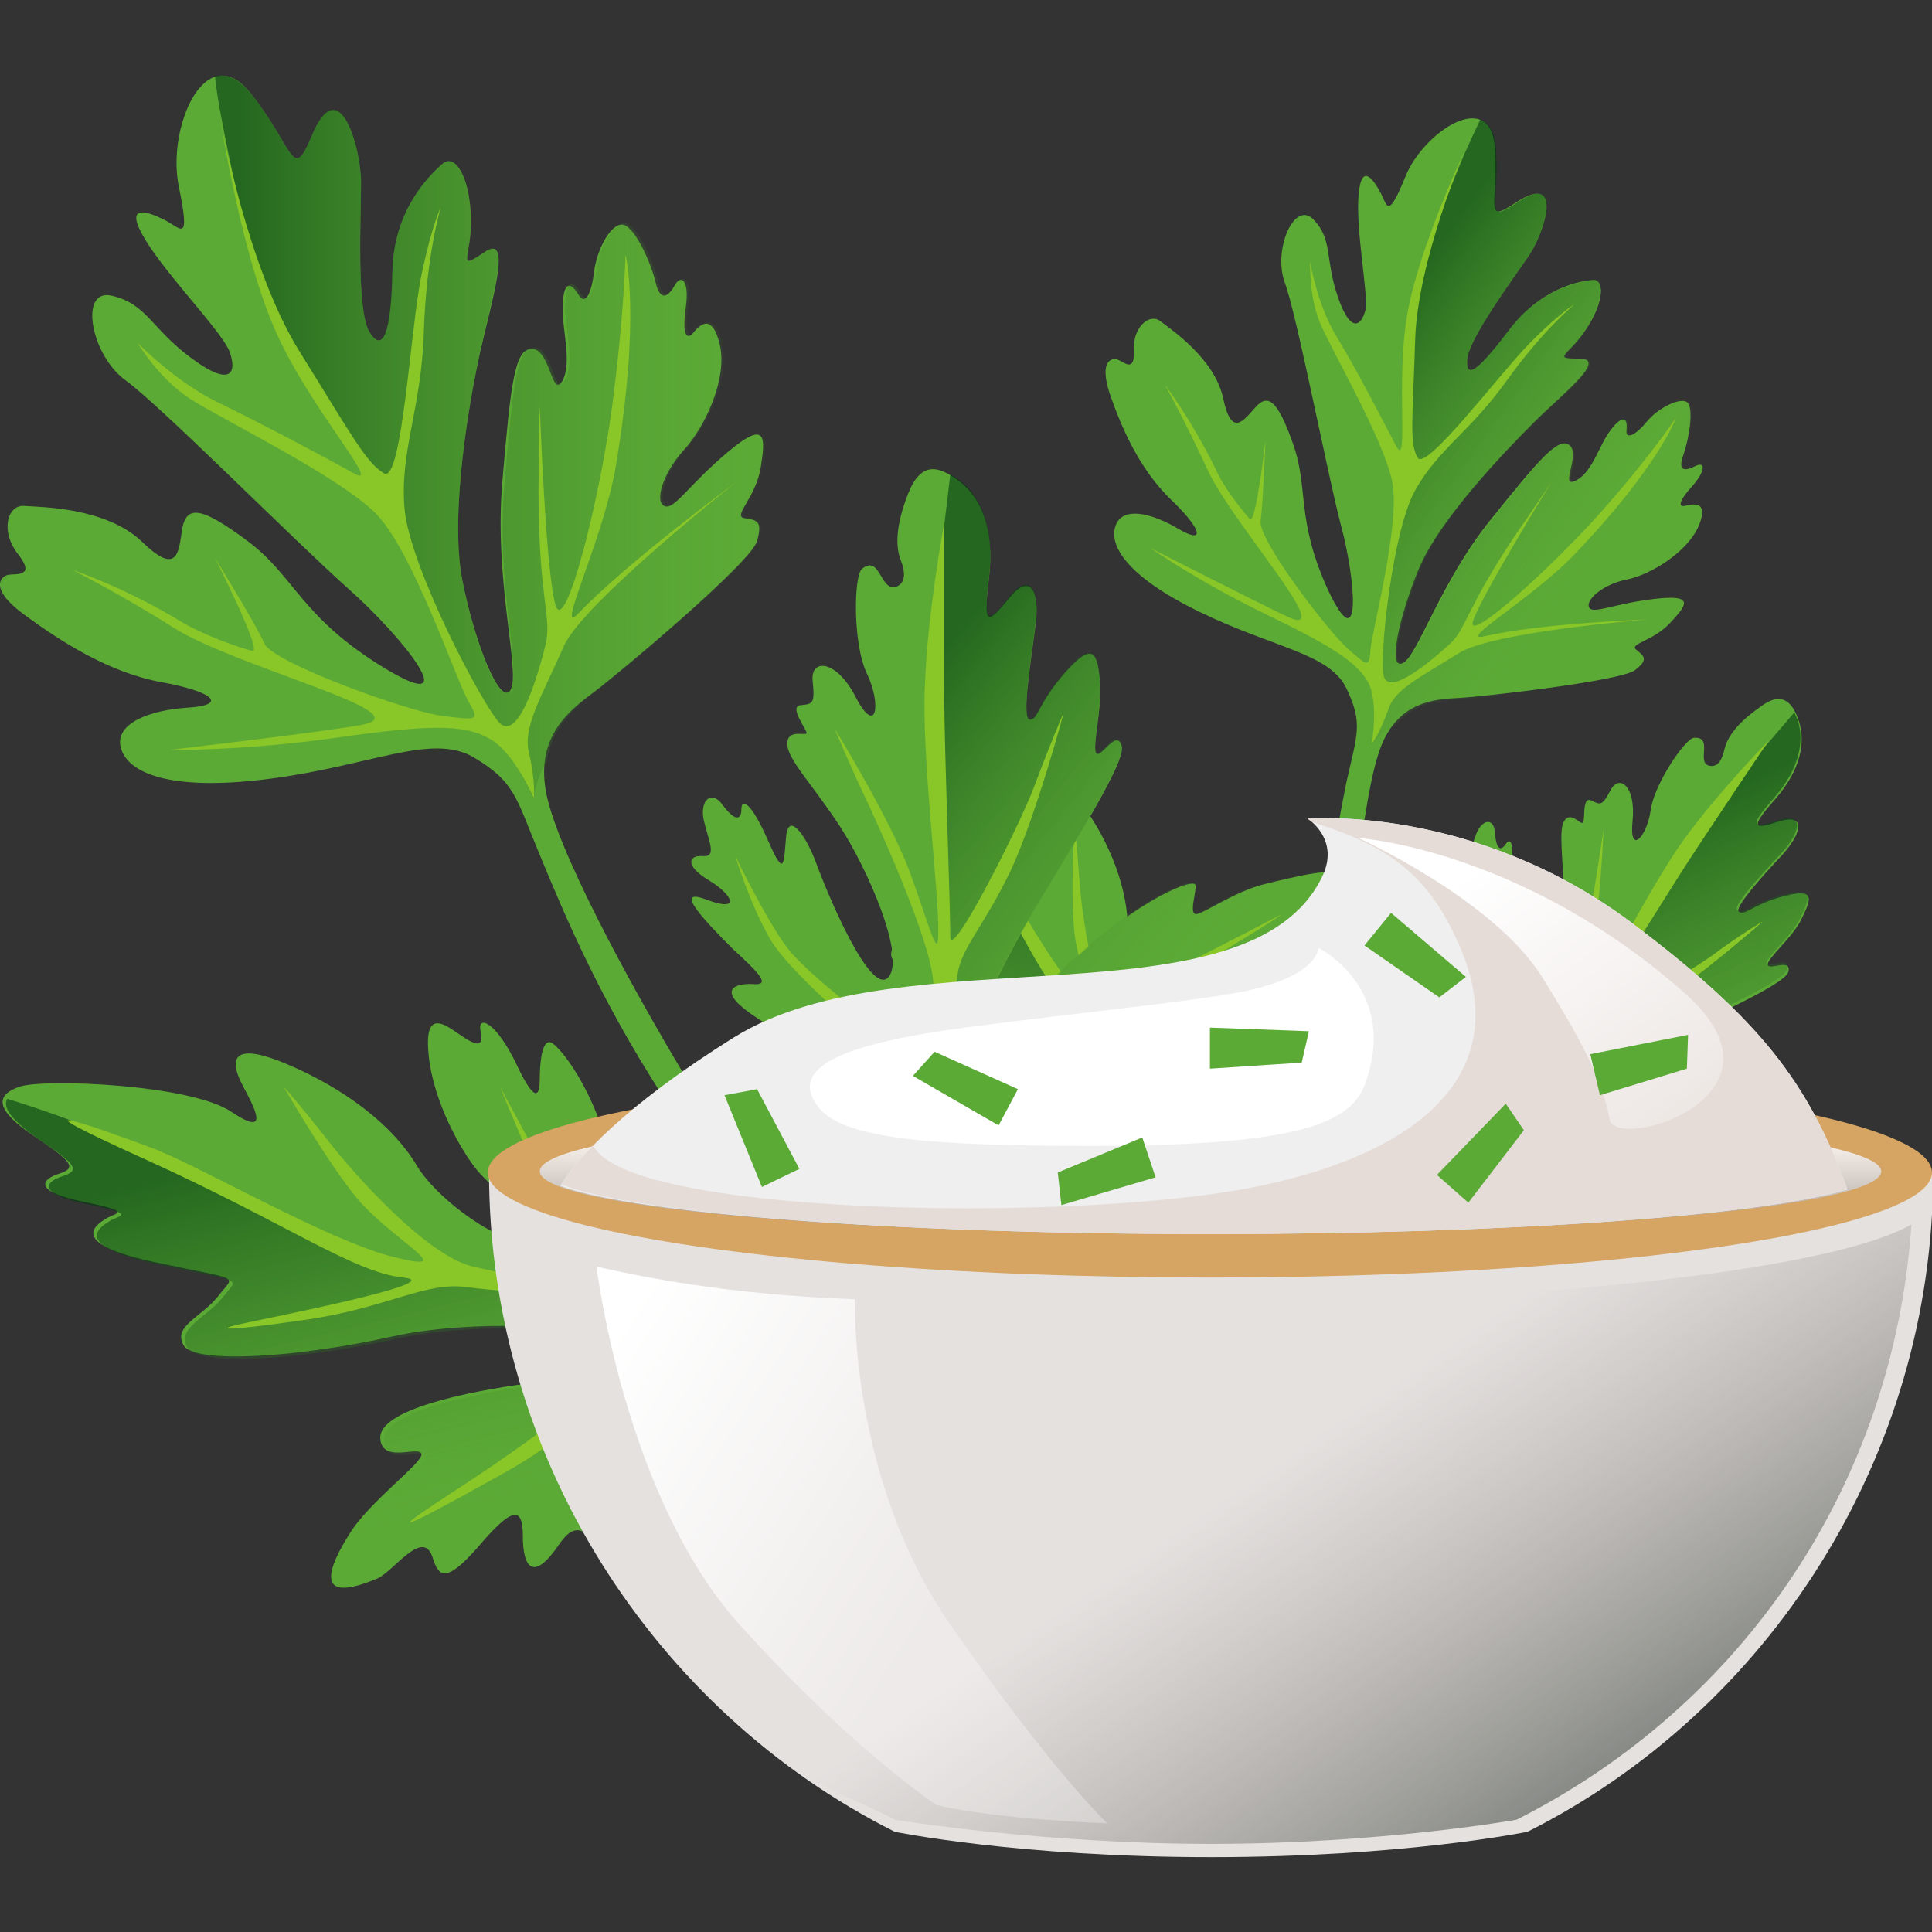 <?xml version="1.0" encoding="utf-8"?>
<!-- Generator: Adobe Illustrator 24.1.2, SVG Export Plug-In . SVG Version: 6.00 Build 0)  -->
<svg version="1.1" id="Layer_1" xmlns="http://www.w3.org/2000/svg" xmlns:xlink="http://www.w3.org/1999/xlink" x="0px" y="0px"
	 viewBox="0 0 160 160" style="enable-background:new 0 0 160 160;" xml:space="preserve">
<rect x="0" y="0" width="160" height="160" fill="#333333" stroke="none"/>
<style type="text/css">
	.st0{fill:#5CAA36;}
	.st1{fill:none;}
	.st2{fill:url(#SVGID_1_);}
	.st3{fill:url(#SVGID_2_);}
	.st4{fill:url(#SVGID_3_);}
	.st5{fill:#89C627;}
	.st6{fill:url(#SVGID_4_);}
	.st7{fill:url(#SVGID_5_);}
	.st8{fill:url(#SVGID_6_);}
	.st9{fill:#E5E1DF;}
	.st10{fill:#D6A463;}
	.st11{fill:url(#SVGID_7_);}
	.st12{fill:#EFEFEF;}
	.st13{fill:url(#SVGID_8_);}
	.st14{fill:url(#SVGID_9_);}
	.st15{fill:#E5DCD8;}
	.st16{fill:#FFFFFF;}
	.st17{fill:url(#SVGID_10_);}
</style>
<g>
	<g>
		<path class="st0" d="M135.5,139.7c-2-1.6-3.3-1.8-9.8-10.6s-11.6-19.3-10.5-22.7s3.4-7.6,6.6-10.2c3.2-2.6,6.9,0.3,8.8,2.1
			s7.6,7.9,10.6,7.9c3.1,0,0.9-3.1-1.4-5.8s-0.9-2.5,1.1-1.3c2,1.2,6.4,2.3,6.9,1.7c0.5-0.6-1.7-1.4-1.4-1.8c0.3-0.4,3,0.7,5.1,0.1
			c2.1-0.6,3.2-1.3,3.8-3.2c0.2-0.7-2.4-1.7-4.4-2.3s-4.5-0.6-4.9-0.9c-0.5-0.3,0.8-1.2,1-1.7s-3.4-1.3-9.9-0.3
			c-6.4,1-7.2,1.8-7.7,1.1s1.7-2.4,6.1-4.6s12.2-5.5,12.6-6.7c0.3-1.2-1.6-0.1-1.7-0.6s2.1-2.3,2.8-3.8s1.3-2.6-1.4-1.9
			s-3.3,1.7-3.8,1.3c-0.4-0.3,1.9-2.9,3.6-4.7c1.7-1.9,1.9-3.4-0.2-2.8c-2.1,0.7-2.6,0.7-0.4-1.8c2.2-2.5,2.5-4.8,2-6.4
			s-1.4-2.7-3.3-1.2c-2,1.4-2.7,2.6-2.9,3.5c-0.2,0.9-0.6,1.5-1.3,1.3c-1-0.3,0.4-2.4-1.2-2.3c-0.7,0-3.3,3.8-3.6,6
			s-1.8,3.8-1.5,0.9s-1.1-3.9-1.8-2.6s-0.8,1.3-1.6,0.9s-0.5,1.5-0.7,1.8s-0.9-0.9-1.5-0.2s-0.1,3.3-0.1,6.6
			c-0.1,3.3-1.1,9.5-2.9,10.1c-1.8,0.6-0.3-7.1,0.2-8.9c0.4-1.8,0.4-4-0.7-2.6c-1.1,1.4-1.7,2.3-1.1-0.5c0.5-2.8,0.1-3.3-0.3-2.7
			c-0.4,0.6-0.8,0.5-0.9-1c-0.1-1.2-1.1-1.1-1.6,0.3s-0.6,2.5-1.4,1.8c-0.8-0.7-1.4-0.1-0.6,1.6c0.8,1.7,0.6,3-0.8,1
			s-0.9,1.3-0.3,3.7c0.6,2.4,0.7,3.4-0.2,2.7c-0.9-0.7-2.2-1.1-1.3,1.5c1,2.6,4.3,8.3,4.2,10.3s-0.8,2.8-2.2,4.5
			c-1.4,1.8-4.3,5.4-5.4,5.7c-1.1,0.2-1.2-0.9-1.4-2.6c-0.2-1.7-1.6-8.1-1.2-16.2s1.4-18.3,2.9-21.7s4.3-3.6,6.3-3.7
			s13.4-1.4,14.6-2.3s0.7-1.2,0.1-1.7c-0.6-0.5,1.4-0.7,2.8-2.2s2.1-2.4-1.3-2c-3.4,0.4-5.1,1.3-5.4,0.7s1.1-1.9,3.1-2.3
			s5.1-2.3,6-4.5c0.9-2.2-0.7-1.7-1.2-1.6s-0.5-0.4,0.7-1.7c1.1-1.3,1-2,0.2-1.6c-0.8,0.4-1.5,0.5-1-0.9s0.9-4,0.3-4.4
			c-0.6-0.4-2.4,0.5-3.3,1.6s-1.8,1.6-1.7,0.7c0.1-1-0.3-1.3-1.3,0c-1,1.3-1.5,3.5-2.9,4.2s0.4-2.1-0.5-2.9
			c-0.9-0.8-2.5,1.1-6.6,6.2s-6,11.2-7.2,11.8c-1.3,0.7-0.4-3.7,1.3-7.8s7.2-9.8,9.5-12.1c2.3-2.3,6.2-5.3,3.8-5.3
			c-2.4,0-0.9-0.2,0.6-2.5s1.5-4.2,0.4-4c-1.2,0.1-4.3,0.8-6.8,4.1s-3.6,4.2-3.5,2.5s3.8-6.7,5.1-8.6s3-7.1-1.1-4.4
			c-2.7,1.8-1.4,0.1-1.7-4.5c-0.3-5.1-5.9-1.4-7.4,2.3c-1.5,3.7-1.5,2.4-2.1,1.3s-1.6-2.5-1.8,0.4s0.8,8,0.6,9.3
			c-0.3,1.3-1.2,2.2-2.3-1c-1.1-3.2-0.4-4.7-2-6.4s-3.4,2.5-2.4,5.2s3.4,15.2,4.6,19.9c1.3,4.7,1.8,11.5-1,5.6
			c-2.7-5.9-1.6-8.4-2.9-12.1c-1.3-3.7-2.1-4.2-3.1-3.1s-2,2.6-2.7-0.7c-0.7-3.3-4.3-5.7-5.2-6.4c-0.9-0.7-2.3,0.5-2.2,2.4
			c0.1,1.9-0.8,1-1.3,0.8s-1.6,0-0.7,2.8c1,2.9,2.5,6.3,5.1,8.8c2.6,2.5,2.8,3.7,0.6,2.4s-4.6-1.9-5.2-0.3s0.8,4.2,7,7.2
			c6.2,3,10.7,3.4,12.1,6.3s0.9,3.8,0,7.8c-0.8,4.1-2.2,10.8-2.1,19.9c0.1,9.1,0.8,13.3,1.2,15s-0.2,2.6-2,0.6s-4.4-4.2-5.2-6.6
			c-0.8-2.4-1-5.4,0.8-9.5s1.5-8.4,1-8.7c-0.5-0.3-1.4,1.1-1.9,1.7c-0.4,0.7-1.2,1.6-0.7-1.6c0.5-3.2-0.7,2.5-1.1,3.5
			c-0.4,1.1-0.8,0.6-1.2-0.6c-0.4-1.2-1-2.8-2.5-0.1c-1.5,2.8-1.3-0.3-1.2,1.5s1.6,5,0.3,5.5c-1.3,0.5-3.6-5-3.5-8s-1-6.8-3.5-10.4
			c-2.4-3.6-3.1-1.9-3.2-0.4s-0.4,4-1.6,1.1s-9.2-8.8-10.8-9.2s-2.2,0.4-1,3.2c1.2,2.8,1.3,3.5,0,3.1s-2,0.1,0.2,2.4
			c2.2,2.3,1.7,1.9,0.9,1.9s-3.4-0.2,0.8,4.1s4.1,3.7,2.4,4.3s-3.7,0-3.8,1.5c-0.1,1.5,6,4.9,11.8,7.2s12.6,7.8,12.2,8.3
			c-0.3,0.5-3.4,0.8-6.5-0.8c-3.2-1.6-9.2-4.1-10.1-2.3c-0.7,1.4,1.9,1.8,1.7,2.3c-0.1,0.6-4.7,0.7-7,1.8c-2.3,1-4.6,2.6,0,3.4
			c1.1,0.2,4.3-1.1,3.8,0.8c-0.3,1.3-0.4,2.1,2.9,1.2c3.3-0.9,4-0.7,2.9,1c-1.2,1.8-1.1,2.9,1.7,1.8c1.2-0.5,1.7-0.3,2,0.7
			s-0.2,1.8,2.6,0.1c2.7-1.8,2.4-3.2,8-5.8s7.8,1.9,10.2,5s4,12.3,11,24.1s10.6,13.7,11.5,14.3c0.9,0.6,2,0,2.6-0.6
			C135.7,141.2,136,140.1,135.5,139.7z"/>
		<path class="st1" d="M133.4,138.4c-2-1.6-1.3-0.6-7.7-9.4s-11.6-19.3-10.5-22.7s3.4-7.6,6.6-10.2c3.2-2.6,6.9,0.3,8.8,2.1
			s7.6,7.9,10.6,7.9c3.1,0,0.9-3.1-1.4-5.8s-0.9-2.5,1.1-1.3c2,1.2,6.4,2.3,6.9,1.7c0.5-0.6-1.7-1.4-1.4-1.8c0.3-0.4,3,0.7,5.1,0.1
			c2.1-0.6,3.2-1.3,3.8-3.2c0.2-0.7-2.4-1.7-4.4-2.3s-4.5-0.6-4.9-0.9c-0.5-0.3,0.8-1.2,1-1.7s-3.4-1.3-9.9-0.3
			c-6.4,1-7.2,1.8-7.7,1.1s1.7-2.4,6.1-4.6s12.2-5.5,12.6-6.7c0.3-1.2-1.6-0.1-1.7-0.6s2.1-2.3,2.8-3.8s1.3-2.6-1.4-1.9
			s-3.3,1.7-3.8,1.3c-0.4-0.3,1.9-2.9,3.6-4.7c1.7-1.9,1.9-3.4-0.2-2.8c-2.1,0.7-2.6,0.7-0.4-1.8c2.2-2.5,2.5-4.8,2-6.4
			s-1.4-2.7-3.3-1.2c-2,1.4-2.7,2.6-2.9,3.5c-0.2,0.9-0.6,1.5-1.3,1.3c-1-0.3,0.4-2.4-1.2-2.3c-0.7,0-3.3,3.8-3.6,6
			s-1.8,3.8-1.5,0.9s-1.1-3.9-1.8-2.6s-0.8,1.3-1.6,0.9s-0.5,1.5-0.7,1.8s-0.9-0.9-1.5-0.2s-0.1,3.3-0.1,6.6
			c-0.1,3.3-1.1,9.5-2.9,10.1c-1.8,0.6-0.3-7.1,0.2-8.9c0.4-1.8,0.4-4-0.7-2.6c-1.1,1.4-1.7,2.3-1.1-0.5c0.5-2.8,0.1-3.3-0.3-2.7
			c-0.4,0.6-0.8,0.5-0.9-1c-0.1-1.2-1.1-1.1-1.6,0.3s-0.6,2.5-1.4,1.8c-0.8-0.7-1.4-0.1-0.6,1.6c0.8,1.7,0.6,3-0.8,1
			s-0.9,1.3-0.3,3.7c0.6,2.4,0.7,3.4-0.2,2.7c-0.9-0.7-2.2-1.1-1.3,1.5c1,2.6,4.3,8.3,4.2,10.3s-0.8,2.8-2.2,4.5
			c-1.4,1.8-4.3,5.4-5.4,5.7c-1.1,0.2-1.2-0.9-1.4-2.6c-0.2-1.7-1.6-8.1-1.2-16.2s1.4-18.3,2.9-21.7s4.3-3.6,6.3-3.7
			s13.4-1.4,14.6-2.3s0.7-1.2,0.1-1.7c-0.6-0.5,1.4-0.7,2.8-2.2s2.1-2.4-1.3-2c-3.4,0.4-5.1,1.3-5.4,0.7s1.1-1.9,3.1-2.3
			s5.1-2.3,6-4.5c0.9-2.2-0.7-1.7-1.2-1.6s-0.5-0.4,0.7-1.7c1.1-1.3,1-2,0.2-1.6c-0.8,0.4-1.5,0.5-1-0.9s0.9-4,0.3-4.4
			c-0.6-0.4-2.4,0.5-3.3,1.6s-1.8,1.6-1.7,0.7c0.1-1-0.3-1.3-1.3,0c-1,1.3-1.5,3.5-2.9,4.2s0.4-2.1-0.5-2.9
			c-0.9-0.8-2.5,1.1-6.6,6.2s-6,11.2-7.2,11.8c-1.3,0.7-0.4-3.7,1.3-7.8s7.2-9.8,9.5-12.1c2.3-2.3,6.2-5.3,3.8-5.3
			c-2.4,0-0.9-0.2,0.6-2.5s1.5-4.2,0.4-4c-1.2,0.1-4.3,0.8-6.8,4.1s-3.6,4.2-3.5,2.5s3.8-6.7,5.1-8.6s3-7.1-1.1-4.4
			c-2.7,1.8-1.4,0.1-1.7-4.5c-0.3-5.1-5.9-1.4-7.4,2.3c-1.5,3.7-1.5,2.4-2.1,1.3s-1.6-2.5-1.8,0.4s0.8,8,0.6,9.3
			c-0.3,1.3-1.2,2.2-2.3-1c-1.1-3.2-0.4-4.7-2-6.4s-3.4,2.5-2.4,5.2s3.4,15.2,4.6,19.9c1.3,4.7,1.8,11.5-1,5.6
			c-2.7-5.9-1.6-8.4-2.9-12.1c-1.3-3.7-2.1-4.2-3.1-3.1s-2,2.6-2.7-0.7c-0.7-3.3-4.3-5.7-5.2-6.4c-0.9-0.7-2.3,0.5-2.2,2.4
			c0.1,1.9-0.8,1-1.3,0.8s-1.6,0-0.7,2.8c1,2.9,2.5,6.3,5.1,8.8c2.6,2.5,2.8,3.7,0.6,2.4s-4.6-1.9-5.2-0.3s0.8,4.2,7,7.2
			c6.2,3,10.7,3.4,12.1,6.3s0.9,3.8,0,7.8c-0.8,4.1-2.2,10.8-2.1,19.9c0.1,9.1,0.8,13.3,1.2,15s-0.2,2.6-2,0.6s-4.4-4.2-5.2-6.6
			c-0.8-2.4-1-5.4,0.8-9.5s1.5-8.4,1-8.7c-0.5-0.3-1.4,1.1-1.9,1.7c-0.4,0.7-1.2,1.6-0.7-1.6c0.5-3.2-2.2,2-2.6,3.1
			s-0.8,0.6-1.2-0.6c-0.4-1.2-1-2.8-2.5-0.1c-1.5,2.8,0.1,0.2,0.3,1.9s1.6,5,0.3,5.5c-1.3,0.5-3.6-5-3.5-8s-1-6.8-3.5-10.4
			c-2.4-3.6-3.1-1.9-3.2-0.4s-0.4,4-1.6,1.1s-9.2-8.8-10.8-9.2s-2.2,0.4-1,3.2c1.2,2.8,1.3,3.5,0,3.1s-2,0.1,0.2,2.4
			c2.2,2.3,1.7,1.9,0.9,1.9s-3.4-0.2,0.8,4.1s4.1,3.7,2.4,4.3s-3.7,0-3.8,1.5c-0.1,1.5,6,4.9,11.8,7.2s12.6,7.8,12.2,8.3
			c-0.3,0.5-3.4,0.8-6.5-0.8c-3.2-1.6-9.2-4.1-10.1-2.3c-0.7,1.4,1.9,1.8,1.7,2.3c-0.1,0.6-4.7,0.7-7,1.8c-2.3,1-4.6,2.6,0,3.4
			c1.1,0.2,4.3-1.1,3.8,0.8c-0.3,1.3-0.4,2.1,2.9,1.2c3.3-0.9,4-0.7,2.9,1c-1.2,1.8-1.1,2.9,1.7,1.8c1.2-0.5,1.7-0.3,2,0.7
			s-0.2,1.8,2.6,0.1c2.7-1.8,2.4-3.2,8-5.8s7.8,1.9,10.2,5s4,12.3,11,24.1s8.6,12.5,9.4,13.1c0.9,0.6,2,0,2.6-0.6
			C133.6,140,133.9,138.8,133.4,138.4z"/>
		<path class="st1" d="M133.4,138.4c-2-1.6-1.3-0.6-7.7-9.4s-11.6-19.3-10.5-22.7s3.4-7.6,6.6-10.2c3.2-2.6,6.9,0.3,8.8,2.1
			s7.6,7.9,10.6,7.9c3.1,0,0.9-3.1-1.4-5.8s-0.9-2.5,1.1-1.3c2,1.2,6.4,2.3,6.9,1.7c0.5-0.6-1.7-1.4-1.4-1.8c0.3-0.4,3,0.7,5.1,0.1
			c2.1-0.6,3.2-1.3,3.8-3.2c0.2-0.7-2.4-1.7-4.4-2.3s-4.5-0.6-4.9-0.9c-0.5-0.3,0.8-1.2,1-1.7s-3.4-1.3-9.9-0.3
			c-6.4,1-7.2,1.8-7.7,1.1s1.7-2.4,6.1-4.6s12.2-5.5,12.6-6.7c0.3-1.2-1.6-0.1-1.7-0.6s2.1-2.3,2.8-3.8s1.3-2.6-1.4-1.9
			s-3.3,1.7-3.8,1.3c-0.4-0.3,1.9-2.9,3.6-4.7c1.7-1.9,1.9-3.4-0.2-2.8c-2.1,0.7-2.6,0.7-0.4-1.8c2.2-2.5,2.5-4.8,2-6.4
			s-1.4-2.7-3.3-1.2c-2,1.4-2.7,2.6-2.9,3.5c-0.2,0.9-0.6,1.5-1.3,1.3c-1-0.3,0.4-2.4-1.2-2.3c-0.7,0-3.3,3.8-3.6,6
			s-1.8,3.8-1.5,0.9s-1.1-3.9-1.8-2.6s-0.8,1.3-1.6,0.9s-0.5,1.5-0.7,1.8s-0.9-0.9-1.5-0.2s-0.1,3.3-0.1,6.6
			c-0.1,3.3-1.1,9.5-2.9,10.1c-1.8,0.6-0.3-7.1,0.2-8.9c0.4-1.8,0.4-4-0.7-2.6c-1.1,1.4-1.7,2.3-1.1-0.5c0.5-2.8,0.1-3.3-0.3-2.7
			c-0.4,0.6-0.8,0.5-0.9-1c-0.1-1.2-1.1-1.1-1.6,0.3s-0.6,2.5-1.4,1.8c-0.8-0.7-1.4-0.1-0.6,1.6c0.8,1.7,0.6,3-0.8,1
			s-0.9,1.3-0.3,3.7c0.6,2.4,0.7,3.4-0.2,2.7c-0.9-0.7-2.2-1.1-1.3,1.5c1,2.6,4.3,8.3,4.2,10.3s-0.8,2.8-2.2,4.5
			c-1.4,1.8-4.3,5.4-5.4,5.7c-1.1,0.2-1.2-0.9-1.4-2.6c-0.2-1.7-1.6-8.1-1.2-16.2s1.4-18.3,2.9-21.7s4.3-3.6,6.3-3.7
			s13.4-1.4,14.6-2.3s0.7-1.2,0.1-1.7c-0.6-0.5,1.4-0.7,2.8-2.2s2.1-2.4-1.3-2c-3.4,0.4-5.1,1.3-5.4,0.7s1.1-1.9,3.1-2.3
			s5.1-2.3,6-4.5c0.9-2.2-0.7-1.7-1.2-1.6s-0.5-0.4,0.7-1.7c1.1-1.3,1-2,0.2-1.6c-0.8,0.4-1.5,0.5-1-0.9s0.9-4,0.3-4.4
			c-0.6-0.4-2.4,0.5-3.3,1.6s-1.8,1.6-1.7,0.7c0.1-1-0.3-1.3-1.3,0c-1,1.3-1.5,3.5-2.9,4.2s0.4-2.1-0.5-2.9
			c-0.9-0.8-2.5,1.1-6.6,6.2s-6,11.2-7.2,11.8c-1.3,0.7-0.4-3.7,1.3-7.8s7.2-9.8,9.5-12.1c2.3-2.3,6.2-5.3,3.8-5.3
			c-2.4,0-0.9-0.2,0.6-2.5s1.5-4.2,0.4-4c-1.2,0.1-4.3,0.8-6.8,4.1s-3.6,4.2-3.5,2.5s3.8-6.7,5.1-8.6s3-7.1-1.1-4.4
			c-2.7,1.8-1.4,0.1-1.7-4.5c-0.3-5.1-5.9-1.4-7.4,2.3c-1.5,3.7-1.5,2.4-2.1,1.3s-1.6-2.5-1.8,0.4s0.8,8,0.6,9.3
			c-0.3,1.3-1.2,2.2-2.3-1c-1.1-3.2-0.4-4.7-2-6.4s-3.4,2.5-2.4,5.2s3.4,15.2,4.6,19.9c1.3,4.7,1.8,11.5-1,5.6
			c-2.7-5.9-1.6-8.4-2.9-12.1c-1.3-3.7-2.1-4.2-3.1-3.1s-2,2.6-2.7-0.7c-0.7-3.3-4.3-5.7-5.2-6.4c-0.9-0.7-2.3,0.5-2.2,2.4
			c0.1,1.9-0.8,1-1.3,0.8s-1.6,0-0.7,2.8c1,2.9,2.5,6.3,5.1,8.8c2.6,2.5,2.8,3.7,0.6,2.4s-4.6-1.9-5.2-0.3s0.8,4.2,7,7.2
			c6.2,3,10.7,3.4,12.1,6.3s0.9,3.8,0,7.8c-0.8,4.1-2.2,10.8-2.1,19.9c0.1,9.1,0.8,13.3,1.2,15s-0.2,2.6-2,0.6s-4.4-4.2-5.2-6.6
			c-0.8-2.4-1-5.4,0.8-9.5s1.5-8.4,1-8.7c-0.5-0.3-1.4,1.1-1.9,1.7c-0.4,0.7-1.2,1.6-0.7-1.6c0.5-3.2-2.2,2-2.6,3.1
			s-0.8,0.6-1.2-0.6c-0.4-1.2-1-2.8-2.5-0.1c-1.5,2.8,0.1,0.2,0.3,1.9s1.6,5,0.3,5.5c-1.3,0.5-3.6-5-3.5-8s-1-6.8-3.5-10.4
			c-2.4-3.6-3.1-1.9-3.2-0.4s-0.4,4-1.6,1.1s-9.2-8.8-10.8-9.2s-2.2,0.4-1,3.2c1.2,2.8,1.3,3.5,0,3.1s-2,0.1,0.2,2.4
			c2.2,2.3,1.7,1.9,0.9,1.9s-3.4-0.2,0.8,4.1s4.1,3.7,2.4,4.3s-3.7,0-3.8,1.5c-0.1,1.5,6,4.9,11.8,7.2s12.6,7.8,12.2,8.3
			c-0.3,0.5-3.4,0.8-6.5-0.8c-3.2-1.6-9.2-4.1-10.1-2.3c-0.7,1.4,1.9,1.8,1.7,2.3c-0.1,0.6-4.7,0.7-7,1.8c-2.3,1-4.6,2.6,0,3.4
			c1.1,0.2,4.3-1.1,3.8,0.8c-0.3,1.3-0.4,2.1,2.9,1.2c3.3-0.9,4-0.7,2.9,1c-1.2,1.8-1.1,2.9,1.7,1.8c1.2-0.5,1.7-0.3,2,0.7
			s-0.2,1.8,2.6,0.1c2.7-1.8,2.4-3.2,8-5.8s7.8,1.9,10.2,5s4,12.3,11,24.1s8.6,12.5,9.4,13.1c0.9,0.6,2,0,2.6-0.6
			C133.6,140,133.9,138.8,133.4,138.4z"/>
		<linearGradient id="SVGID_1_" gradientUnits="userSpaceOnUse" x1="90.616" y1="70.582" x2="82.011" y2="111.713">
			<stop  offset="0" style="stop-color:#003B10;stop-opacity:0.6"/>
			<stop  offset="0.255" style="stop-color:#18581A;stop-opacity:0.447"/>
			<stop  offset="1" style="stop-color:#5CAA36;stop-opacity:0"/>
		</linearGradient>
		<path class="st2" d="M99.4,91.7c-0.9-1-10.8-8.5-12-10.8s-8.1-13.3-9.9-16.4c-1.1-1.8-2.9-4.1-4.2-5.8c-0.6,0.3-0.6,1.3,0.2,3.2
			c1.2,2.8,1.3,3.4,0,3.1s-2,0.1,0.2,2.4c2.2,2.3,1.7,2,0.9,1.9c-0.8-0.1-3.4-0.2,0.8,4.1c4.2,4.3,4.1,3.7,2.4,4.3
			c-1.7,0.5-3.7,0-3.8,1.5s6,4.9,11.8,7.2c5.8,2.3,12.6,7.8,12.2,8.3c-0.3,0.5-3.4,0.8-6.5-0.8c-3.2-1.6-9.2-4.1-10.1-2.3
			c-0.7,1.5,1.9,1.8,1.7,2.3c-0.1,0.6-4.7,0.7-7,1.8s-4.6,2.6,0,3.4c1.1,0.2,4.3-1.1,3.8,0.9c-0.3,1.3-0.4,2.1,2.9,1.1
			c3.3-0.9,4-0.6,2.9,1c-1.2,1.8-1.1,2.9,1.7,1.8c1.2-0.5,1.7-0.3,2,0.7c0.3,0.9-0.2,1.8,2.6,0s2.4-3.2,8-5.8c1.1-0.5,2-0.7,2.8-0.8
			c1-0.7,2.4-1,2.4-1s-2.1-1-2.6-1.5C102.1,95.2,100.3,92.7,99.4,91.7z"/>
		<linearGradient id="SVGID_2_" gradientUnits="userSpaceOnUse" x1="111.472" y1="30.832" x2="133.726" y2="46.994">
			<stop  offset="0" style="stop-color:#003B10;stop-opacity:0.6"/>
			<stop  offset="0.255" style="stop-color:#18581A;stop-opacity:0.447"/>
			<stop  offset="1" style="stop-color:#5CAA36;stop-opacity:0"/>
		</linearGradient>
		<path class="st3" d="M115.6,60c1.6-1.9,3.7-2,5.4-2.1c2-0.1,13.4-1.4,14.5-2.3c1.1-0.9,0.7-1.2,0.1-1.7c-0.5-0.5,1.4-0.7,2.8-2.2
			c1.4-1.5,2.1-2.4-1.3-2c-3.5,0.4-5.1,1.3-5.4,0.7c-0.3-0.6,1.1-1.9,3.1-2.4c1.9-0.5,5.1-2.3,6-4.5c0.9-2.2-0.7-1.7-1.2-1.6
			c-0.5,0.1-0.5-0.4,0.7-1.7c1.1-1.3,1-2,0.2-1.6c-0.8,0.4-1.5,0.5-1-0.9c0.5-1.4,0.9-4,0.3-4.4c-0.6-0.4-2.4,0.5-3.3,1.6
			c-0.9,1-1.8,1.6-1.7,0.7c0.1-1-0.3-1.3-1.3,0c-1,1.3-1.5,3.5-2.9,4.2c-1.3,0.7,0.4-2.1-0.5-2.9c-1-0.8-2.5,1.1-6.6,6.2
			c-4.1,5.1-6,11.2-7.2,11.8c-1.3,0.7-0.4-3.6,1.3-7.8s7.2-9.8,9.5-12.1c2.3-2.3,6.2-5.3,3.8-5.3c-2.4,0-0.9-0.2,0.5-2.5
			c1.4-2.3,1.5-4.2,0.4-4c-1.2,0.2-4.3,0.8-6.8,4.1s-3.6,4.2-3.5,2.5c0.1-1.7,3.8-6.7,5.1-8.6c1.3-1.9,3-7.1-1-4.4
			c-2.7,1.8-1.4,0.2-1.7-4.5c-0.1-1.4-0.6-2.1-1.3-2.4c-0.4,0.8-0.8,1.7-1.3,2.8c-2.3,5.5-4.3,11-4.6,14.7
			c-0.3,3.7-0.4,11.5-0.5,13.9c-0.1,2.4-2.4,10.3-2.2,13.5c0.2,3.2-0.4,6.9-0.4,6.9S114.3,60.7,115.6,60z"/>
		<linearGradient id="SVGID_3_" gradientUnits="userSpaceOnUse" x1="132.412" y1="70.2" x2="146.085" y2="100.6">
			<stop  offset="0" style="stop-color:#003B10;stop-opacity:0.6"/>
			<stop  offset="0.255" style="stop-color:#18581A;stop-opacity:0.447"/>
			<stop  offset="1" style="stop-color:#5CAA36;stop-opacity:0"/>
		</linearGradient>
		<path class="st4" d="M150.9,93.4c-2-0.7-4.5-0.6-4.9-0.9c-0.5-0.3,0.8-1.2,1-1.7s-3.4-1.3-9.9-0.3c-6.4,1-7.2,1.8-7.7,1.1
			s1.7-2.4,6-4.6s12.2-5.5,12.6-6.7c0.3-1.2-1.6-0.1-1.7-0.5c-0.1-0.5,2.1-2.3,2.8-3.8s1.3-2.6-1.4-1.9c-2.8,0.7-3.3,1.7-3.8,1.3
			c-0.5-0.3,1.9-2.9,3.6-4.7c1.7-1.9,1.9-3.4-0.2-2.8c-2.1,0.7-2.6,0.7-0.4-1.8c2.2-2.5,2.5-4.8,2-6.4c-0.1-0.2-0.2-0.5-0.3-0.7
			c-3.1,3.6-7.1,8.2-9.5,12c-3.4,5.5-8.1,14.3-10.1,16.8c-2,2.5-7,6.5-7,6.5s1.8,0.2,3.4,0.9c2.1,0.3,4,1.9,5.2,3
			c1.9,1.8,7.6,7.9,10.6,7.9c3.1,0,0.9-3-1.4-5.8c-2.3-2.8-1-2.5,1.1-1.3c2,1.2,6.4,2.3,6.9,1.7c0.5-0.6-1.7-1.4-1.4-1.8
			c0.3-0.5,3,0.7,5.1,0.1c2.1-0.6,3.2-1.3,3.8-3.2C155.5,95,152.9,94,150.9,93.4z"/>
		<path class="st5" d="M113.6,61.6c0,0,0.6-3.4-0.3-5.1c-0.9-1.6-2.8-2.9-8.4-5.6s-9.6-5.5-9.6-5.5s9.8,5,11.6,5.8
			c3.6,1.4-4.8-7.8-6.9-12.3c-1.8-3.9-3.5-7-3.5-7s2.2,2.9,4.2,7c0.7,1.6,2.3,3.5,2.8,4.1c0.5,0.5,1.3-6.5,1.3-6.5s-0.2,5.2-0.4,6.6
			c-0.3,1.5,5.6,9.2,7.2,10.6s1.8,1.7,1.9,0.1c0.1-1.5,2.5-10.4,1.8-13.9c-0.7-3.5-5.1-11-6-13.2s-0.8-5-0.8-5s0.6,3.6,2.2,6.2
			s3.8,6.9,4.9,9s0-5,0.9-10.6s4.8-13.8,4.8-13.8s-3.9,9.1-4.1,15.6c-0.2,6.5-0.5,8.6,0.2,9.8s6.9-7.1,9.4-9.6s3.6-3.1,3.6-3.1
			s-2.6,2.1-5.6,6.3s-5.7,5.7-7.6,9.1c-1.9,3.4-3,13.9-2.6,15.4s3.2-0.6,5.5-2.7c1.3-1.2,1.3-2.8,5.2-8.7c2-2.9,3.2-4.7,3.2-4.7
			s-5.8,9.4-6.5,11.5s6.4-4.3,10.5-8.9s6.3-7.9,6.3-7.9s-1.4,4-8.4,11.3c-3.3,3.5-9.8,7.3-7.5,6.8c4.7-1.1,13.6-1.4,13.6-1.4
			s-12.9,1-15.7,2.8c-3.2,2-5.3,3-5.8,4.6C114.2,60.9,113.6,61.6,113.6,61.6z"/>
		<path class="st5" d="M123.2,93.2c0,0,0.9-1.4,0.7-2.8c-0.3-1.9-2.7-9.4-2.5-12.3c0.2-2.7,1.1-5.9,1.1-5.9s-0.6,4.6-0.5,7
			c0.2,2.4,2.5,8.4,2.6,10.4s2.6-0.6,4.2-3s3-11.6,3.3-13.4c0.3-1.8,0.7-4.5,0.7-4.5s-0.3,7.1-1.1,10.7s-1.8,6.2-0.7,4.5
			c1.5-2.2,5.6-10.4,8.4-14.3c2.8-3.9,7.1-8.3,7.1-8.3s-4.5,6.7-6.4,9.6s-7.5,12-8.6,13.5c-1.1,1.6,7.8-3.5,10.2-5.2
			c2.4-1.8,4.3-2.9,4.3-2.9s-5.3,4.7-8.8,6.8c-3.5,2.1-5.6,2.4-6.8,3.8s-2.9,3-3.8,3.8c-2.1,1.7-2.5,2.1,4.6,2.8
			c6.9,0.6,13.8,1.6,19,2.1c3.3,0.4-15.2-0.5-19.1-1.1C124.8,93.5,123.2,93.2,123.2,93.2z"/>
		<path class="st5" d="M104.2,96.6c0,0-4.8-3.9-4.5-6.7s1.3-13.5,1.3-13.5S99,86.4,98.9,89c-0.1,2.5-3.3-0.8-6.1-3.7
			c-2.2-2.3-3.2-9.5-3.4-12.3s-0.4-4.7-0.4-4.7s-0.4,5.8,0,9.1c0.5,3.9,2.9,7.9-0.1,4.4s-7.5-12.4-9.5-15.2
			c-2.6-3.5-6.2-8.3-0.7,0.5s7.3,14,9.9,16.1s-9.6-3-10.9-3.5c-1.4-0.5-1.1-0.2,3.9,2.2c5,2.4,8,2.3,10.2,4.2
			c2.1,1.9,11.7,9,9.4,9.6c-2.3,0.6-8.9,1.4-17.7,1.3c-4.1-0.1-6.6,0.1,3.6,0.9c4.2,0.3,7.3-0.2,14.8-1.2
			C103.1,96.5,104.2,96.6,104.2,96.6z"/>
	</g>
	<g>
		<path class="st0" d="M129.2,133.2c-3.2-0.3-13.1-1.1-25.8-5.8c-12.7-4.7-25.3-11.9-26.5-16.3c-1.2-4.3-1.8-10.2-0.3-15.1
			c1.5-4.9,7.3-4.4,10.5-3.9c3.2,0.5,13.3,2.9,16.5,0.8c3.2-2.1-1.2-3.8-5.5-5s-2.7-1.9,0.2-2.1s8.2-2,8.3-3s-2.7-0.3-2.7-0.9
			c0-0.7,3.6-1.4,5.3-3.4s2.4-3.6,1.8-5.9c-0.2-0.9-3.7,0-6.2,0.6s-5,2.4-5.7,2.5c-0.7,0.1,0-1.8-0.1-2.4c-0.1-0.6-4.5,1-10.4,6.5
			c-6,5.5-6.2,6.8-7.2,6.5c-1-0.4,0.2-3.7,3.1-8.9s8.8-14.1,8.4-15.6s-1.7,1-2.1,0.6s0.5-3.8,0.3-5.9s-0.4-3.6-2.8-0.9
			c-2.4,2.7-2.3,4-3,4c-0.7,0,0-4.3,0.4-7.4c0.5-3.1-0.3-4.9-2.1-2.7s-2.2,2.5-1.7-1.6s-0.7-6.7-2.4-8c-1.7-1.3-3.2-1.8-4.3,1
			c-1.1,2.8-1,4.5-0.6,5.5s0.4,1.9-0.4,2.2c-1.3,0.4-1.3-2.7-2.8-1.5c-0.7,0.5-0.8,6.2,0.4,8.7s0.8,5.2-0.9,2
			c-1.6-3.2-3.8-3.3-3.6-1.4s0,1.9-1,2c-1,0.1,0.5,2,0.5,2.3s-1.6-0.4-1.6,0.9s2.2,3.5,4.4,6.9c2.2,3.4,5.4,10.6,4,12.4
			c-1.5,1.8-5.2-7.2-6-9.4s-2.3-4.4-2.5-2.2s-0.1,3.5-1.5,0.3s-2.2-3.5-2.2-2.6s-0.5,1.1-1.6-0.4c-0.9-1.2-1.9-0.3-1.5,1.4
			s1.1,3-0.1,2.9s-1.5,0.8,0.5,2c2,1.2,2.7,2.7-0.2,1.6s0,1.9,2.2,4.1c2.3,2.1,3.1,3,1.7,2.9s-3.1,0.4-0.3,2.4
			c2.8,2,10.2,5.7,11.5,7.8s1.1,3.4,0.8,6.2s-0.7,8.6-1.6,9.6c-0.9,1-1.8-0.1-3.2-1.7s-7.2-7.3-12.4-15.9s-11.2-19.8-12-24.4
			s2-6.7,4-8.2s13-10.7,13.5-12.5s-0.1-1.7-1.1-1.9c-0.9-0.2,1-1.7,1.4-4.2c0.4-2.5,0.5-4-2.8-1.2c-3.3,2.8-4.4,4.8-5.2,4.4
			s-0.1-2.7,1.6-4.6c1.7-1.8,3.7-5.9,3-8.8s-1.9-1.3-2.3-0.8c-0.5,0.4-0.8-0.1-0.5-2.3s-0.4-2.7-0.9-1.8c-0.5,0.9-1.2,1.5-1.6-0.2
			s-1.8-4.8-2.8-4.8c-1,0-2.1,2.2-2.3,3.9c-0.2,1.7-0.7,2.9-1.3,1.9s-1.2-1.2-1.3,0.8s0.8,4.7,0,6.3c-0.9,1.6-1-2.5-2.5-2.6
			c-1.5-0.1-1.8,2.9-2.5,11c-0.7,8.2,1.5,15.7,0.7,17.2s-2.9-3.5-4-9s0.6-15.1,1.5-19.1s2.7-9.8,0.3-8.1c-2.4,1.6-1,0.4-1.1-2.9
			s-1.3-5.4-2.4-4.4s-4,3.8-4.1,8.9s-0.8,6.8-1.9,5s-0.7-9.6-0.7-12.4s-1.8-9.4-4.1-3.8c-1.6,3.8-1.4,1.1-4.9-3.4
			c-3.8-5-7.1,2.6-6.1,7.5s0.2,3.5-1.2,2.8c-1.4-0.7-3.4-1.4-1.6,1.6s6.4,7.7,7,9.3c0.6,1.6,0.3,3.1-3.1,0.6s-3.7-4.5-6.6-5.2
			c-2.8-0.7-1.8,4.9,1.1,7s14,13.3,18.5,17.3s9.8,10.7,2.9,6.5s-7.4-7.6-11.3-10.5c-3.9-2.9-5-2.9-5.4-1.1c-0.3,1.9-0.3,4.1-3.3,1.2
			c-3-2.9-8.4-2.9-9.8-3s-2,2.1-0.5,4s-0.2,1.6-0.8,1.7S-1,48.7,2,50.9s7,4.8,11.4,5.6s5.4,1.9,2.2,2.1s-6.1,1.3-5.6,3.3
			c0.5,2,3.8,3.7,12.3,2.6c8.5-1.1,13.4-3.8,16.9-1.8c3.5,2.1,3.5,3.3,5.5,8.1s5.2,12.7,11.6,22.1s10.1,13.2,11.6,14.7
			s1.6,2.8-1.7,2c-3.3-0.7-7.4-1.3-9.9-3.2c-2.5-1.9-4.8-4.9-5.8-10.4c-1-5.4-4.3-9.7-5-9.7s-0.8,2.1-0.8,3.1c0,1-0.2,2.4-1.9-1.2
			s-3.3-4.2-3-2.8c0.3,1.4-0.4,1.2-1.7,0.3s-3-2.2-2.6,1.7s2.7,7.9,4,9.5s5,4.1,4.1,5.5c-1,1.4-7.2-2.7-9.1-5.9
			c-1.9-3.2-5.8-6.3-10.8-8.4c-5-2.1-4.5,0.1-3.6,1.8c0.9,1.7,2.4,4.4-0.9,2.2c-3.3-2.3-15.6-2.8-17.6-2.1s-2,1.9,1.1,4
			s3.8,2.7,2.2,3.2s-2,1.5,1.9,2.3s3.1,0.9,2.2,1.3c-0.9,0.5-3.7,2.1,3.7,3.7s6.8,1,5.4,2.8s-3.8,2.5-2.9,4.1s9.6,1,17.2-0.7
			s18.4-0.6,18.4,0.2s-2.9,3.1-7.3,3.7s-12.3,2.1-12,4.6c0.2,2,3.2,0.5,3.4,1.2s-4.4,4-6,6.7c-1.7,2.7-3,5.9,2.4,3.6
			c1.3-0.6,3.7-4.1,4.5-1.8c0.5,1.6,1,2.4,3.8-0.8c2.8-3.3,3.7-3.4,3.7-0.9c0,2.7,0.9,3.8,3,0.7c0.9-1.3,1.6-1.5,2.5-0.7
			s1.1,2,2.7-1.7s0.3-4.9,4.3-11.5c4-6.6,9.4-3.4,14-1.8s12.6,10,28,17.3s28.8,8.4,30.2,8.4c1.3,0,2.1-1.4,2.2-2.4
			C130.5,134.7,130,133.3,129.2,133.2z"/>
		<path class="st1" d="M129.2,133.2c-3.2-0.3-13.1-1.1-25.8-5.8c-12.7-4.7-25.3-11.9-26.5-16.3c-1.2-4.3-1.8-10.2-0.3-15.1
			c1.5-4.9,7.3-4.4,10.5-3.9c3.2,0.5,13.3,2.9,16.5,0.8c3.2-2.1-1.2-3.8-5.5-5s-2.7-1.9,0.2-2.1s8.2-2,8.3-3s-2.7-0.3-2.7-0.9
			c0-0.7,3.6-1.4,5.3-3.4s2.4-3.6,1.8-5.9c-0.2-0.9-3.7,0-6.2,0.6s-5,2.4-5.7,2.5c-0.7,0.1,0-1.8-0.1-2.4c-0.1-0.6-4.5,1-10.4,6.5
			c-6,5.5-6.2,6.8-7.2,6.5c-1-0.4,0.2-3.7,3.1-8.9s8.8-14.1,8.4-15.6s-1.7,1-2.1,0.6s0.5-3.8,0.3-5.9s-0.4-3.6-2.8-0.9
			c-2.4,2.7-2.3,4-3,4c-0.7,0,0-4.3,0.4-7.4c0.5-3.1-0.3-4.9-2.1-2.7s-2.2,2.5-1.7-1.6s-0.7-6.7-2.4-8c-1.7-1.3-3.2-1.8-4.3,1
			c-1.1,2.8-1,4.5-0.6,5.5s0.4,1.9-0.4,2.2c-1.3,0.4-1.3-2.7-2.8-1.5c-0.7,0.5-0.8,6.2,0.4,8.7s0.8,5.2-0.9,2
			c-1.6-3.2-3.8-3.3-3.6-1.4s0,1.9-1,2c-1,0.1,0.5,2,0.5,2.3s-1.6-0.4-1.6,0.9s2.2,3.5,4.4,6.9c2.2,3.4,5.4,10.6,4,12.4
			c-1.5,1.8-5.2-7.2-6-9.4s-2.3-4.4-2.5-2.2s-0.1,3.5-1.5,0.3s-2.2-3.5-2.2-2.6s-0.5,1.1-1.6-0.4c-0.9-1.2-1.9-0.3-1.5,1.4
			s1.1,3-0.1,2.9s-1.5,0.8,0.5,2c2,1.2,2.7,2.7-0.2,1.6s0,1.9,2.2,4.1c2.3,2.1,3.1,3,1.7,2.9s-3.1,0.4-0.3,2.4
			c2.8,2,10.2,5.7,11.5,7.8s1.1,3.4,0.8,6.2s-0.7,8.6-1.6,9.6c-0.9,1-1.8-0.1-3.2-1.7s-7.2-7.3-12.4-15.9s-11.2-19.8-12-24.4
			s2-6.7,4-8.2s13-10.7,13.5-12.5s-0.1-1.7-1.1-1.9c-0.9-0.2,1-1.7,1.4-4.2c0.4-2.5,0.5-4-2.8-1.2c-3.3,2.8-4.4,4.8-5.2,4.4
			s-0.1-2.7,1.6-4.6c1.7-1.8,3.7-5.9,3-8.8s-1.9-1.3-2.3-0.8c-0.5,0.4-0.8-0.1-0.5-2.3s-0.4-2.7-0.9-1.8c-0.5,0.9-1.2,1.5-1.6-0.2
			s-1.8-4.8-2.8-4.8c-1,0-2.1,2.2-2.3,3.9c-0.2,1.7-0.7,2.9-1.3,1.9s-1.2-1.2-1.3,0.8s0.8,4.7,0,6.3c-0.9,1.6-1-2.5-2.5-2.6
			c-1.5-0.1-1.8,2.9-2.5,11c-0.7,8.2,1.5,15.7,0.7,17.2s-2.9-3.5-4-9s0.6-15.1,1.5-19.1s2.7-9.8,0.3-8.1c-2.4,1.6-1,0.4-1.1-2.9
			s-1.3-5.4-2.4-4.4s-4,3.8-4.1,8.9s-0.8,6.8-1.9,5s-0.7-9.6-0.7-12.4s-1.8-9.4-4.1-3.8c-1.6,3.8-1.4,1.1-4.9-3.4
			c-3.8-5-7.1,2.6-6.1,7.5s0.2,3.5-1.2,2.8c-1.4-0.7-3.4-1.4-1.6,1.6s6.4,7.7,7,9.3c0.6,1.6,0.3,3.1-3.1,0.6s-3.7-4.5-6.6-5.2
			c-2.8-0.7-1.8,4.9,1.1,7s14,13.3,18.5,17.3s9.8,10.7,2.9,6.5s-7.4-7.6-11.3-10.5c-3.9-2.9-5-2.9-5.4-1.1c-0.3,1.9-0.3,4.1-3.3,1.2
			c-3-2.9-8.4-2.9-9.8-3s-2,2.1-0.5,4s-0.2,1.6-0.8,1.7S-1,48.7,2,50.9s7,4.8,11.4,5.6s5.4,1.9,2.2,2.1s-6.1,1.3-5.6,3.3
			c0.5,2,3.8,3.7,12.3,2.6c8.5-1.1,13.4-3.8,16.9-1.8c3.5,2.1,3.5,3.3,5.5,8.1s5.2,12.7,11.6,22.1s10.1,13.2,11.6,14.7
			s1.6,2.8-1.7,2c-3.3-0.7-7.4-1.3-9.9-3.2c-2.5-1.9-4.8-4.9-5.8-10.4c-1-5.4-4.3-9.7-5-9.7s-0.8,2.1-0.8,3.1c0,1-0.2,2.4-1.9-1.2
			s-3.3-4.2-3-2.8c0.3,1.4-0.4,1.2-1.7,0.3s-3-2.2-2.6,1.7s2.7,7.9,4,9.5s5,4.1,4.1,5.5c-1,1.4-7.2-2.7-9.1-5.9
			c-1.9-3.2-5.8-6.3-10.8-8.4c-5-2.1-4.5,0.1-3.6,1.8c0.9,1.7,2.4,4.4-0.9,2.2c-3.3-2.3-15.6-2.8-17.6-2.1s-2,1.9,1.1,4
			s3.8,2.7,2.2,3.2s-2,1.5,1.9,2.3s3.1,0.9,2.2,1.3c-0.9,0.5-3.7,2.1,3.7,3.7s6.8,1,5.4,2.8s-3.8,2.5-2.9,4.1s9.6,1,17.2-0.7
			s18.4-0.6,18.4,0.2s-2.9,3.1-7.3,3.7s-12.3,2.1-12,4.6c0.2,2,3.2,0.5,3.4,1.2s-4.4,4-6,6.7c-1.7,2.7-3,5.9,2.4,3.6
			c1.3-0.6,3.7-4.1,4.5-1.8c0.5,1.6,1,2.4,3.8-0.8c2.8-3.3,3.7-3.4,3.7-0.9c0,2.7,0.9,3.8,3,0.7c0.9-1.3,1.6-1.5,2.5-0.7
			s1.1,2,2.7-1.7s0.3-4.9,4.3-11.5c4-6.6,9.4-3.4,14-1.8s12.6,10,28,17.3s28.8,8.4,30.2,8.4c1.3,0,2.1-1.4,2.2-2.4
			C130.5,134.7,130,133.3,129.2,133.2z"/>
		<linearGradient id="SVGID_4_" gradientUnits="userSpaceOnUse" x1="71.53" y1="62.105" x2="99.38" y2="84.508">
			<stop  offset="0" style="stop-color:#003B10;stop-opacity:0.6"/>
			<stop  offset="0.255" style="stop-color:#18581A;stop-opacity:0.447"/>
			<stop  offset="1" style="stop-color:#5CAA36;stop-opacity:0"/>
		</linearGradient>
		<path class="st6" d="M75.5,94c0,0,2-1,4.1-1.4c2.4-1.1,5.5-0.8,7.5-0.5c3.2,0.5,13.3,2.9,16.5,0.8c3.2-2.1-1.2-3.8-5.5-5
			c-4.3-1.3-2.7-1.9,0.2-2.1s8.2-2,8.3-3s-2.7-0.3-2.7-0.9c0-0.7,3.6-1.4,5.3-3.5c1.7-2.1,2.4-3.6,1.8-5.9c-0.2-0.9-3.7,0-6.2,0.6
			s-5,2.4-5.7,2.5c-0.7,0.1,0-1.8-0.1-2.4c-0.1-0.6-4.5,1-10.4,6.5c-6,5.5-6.2,6.9-7.2,6.5c-1-0.4,0.2-3.7,3.1-8.9
			c3-5.2,8.8-14.1,8.4-15.6c-0.5-1.5-1.7,1-2.1,0.6c-0.4-0.4,0.5-3.8,0.3-5.9c-0.2-2-0.4-3.6-2.8-0.9s-2.3,4-3,4
			c-0.7,0,0-4.3,0.4-7.4c0.5-3.1-0.3-4.9-2.1-2.7c-1.7,2.2-2.2,2.5-1.7-1.6c0.5-4.1-0.7-6.7-2.4-8c-0.3-0.2-0.5-0.4-0.8-0.5
			c-0.7,5.9-1.7,13.4-1.5,19c0.3,8,1.5,20.4,1.1,24.3C77.9,86.5,75.5,94,75.5,94z"/>
		<linearGradient id="SVGID_5_" gradientUnits="userSpaceOnUse" x1="19.859" y1="36.163" x2="65.464" y2="36.163">
			<stop  offset="0" style="stop-color:#003B10;stop-opacity:0.6"/>
			<stop  offset="0.255" style="stop-color:#18581A;stop-opacity:0.447"/>
			<stop  offset="1" style="stop-color:#5CAA36;stop-opacity:0"/>
		</linearGradient>
		<path class="st7" d="M18.4,10.1c1.4,7.3,3.2,14.4,5.4,18.4s7.5,12.2,9.1,14.8c1.6,2.6,4.6,12.4,7,15.5c2.4,3.2,4.3,7.4,4.3,7.4
			s0.1-1.5,1.1-3.2c0.4-2.9,2.5-4.6,4.1-5.8c2-1.5,13-10.7,13.5-12.5c0.5-1.7-0.1-1.7-1.1-1.9s1-1.7,1.4-4.2c0.4-2.5,0.5-4-2.8-1.2
			s-4.4,4.8-5.2,4.4c-0.8-0.4-0.1-2.7,1.6-4.6c1.7-1.8,3.7-5.9,3-8.8c-0.7-2.9-1.9-1.3-2.3-0.8c-0.5,0.4-0.8-0.1-0.5-2.3
			c0.3-2.1-0.4-2.7-0.9-1.8c-0.5,0.9-1.2,1.5-1.6-0.2c-0.4-1.8-1.8-4.8-2.8-4.8c-1,0-2.1,2.2-2.3,3.9c-0.2,1.7-0.7,2.9-1.3,1.9
			c-0.6-1.1-1.2-1.2-1.3,0.8c-0.1,2,0.9,4.7,0,6.3c-0.9,1.6-1-2.5-2.5-2.6c-1.5-0.2-1.8,2.9-2.5,11C41,48,43.2,55.6,42.3,57.1
			s-2.9-3.5-4-9c-1.1-5.5,0.6-15.1,1.5-19.1c0.8-4,2.7-9.8,0.3-8.1c-2.4,1.6-1,0.4-1.1-2.9c-0.1-3.3-1.3-5.4-2.4-4.4
			c-1.1,1-4,3.8-4.1,8.9c-0.2,5.2-0.8,6.8-1.9,5c-1.1-1.8-0.7-9.6-0.7-12.4c0-2.9-1.8-9.4-4.1-3.8c-1.6,3.8-1.4,1.1-4.9-3.4
			c-1.1-1.4-2.1-1.8-3.1-1.6C17.9,7.3,18.1,8.6,18.4,10.1z"/>
		<linearGradient id="SVGID_6_" gradientUnits="userSpaceOnUse" x1="28.752" y1="93.946" x2="37.056" y2="127.49">
			<stop  offset="0" style="stop-color:#003B10;stop-opacity:0.6"/>
			<stop  offset="0.31" style="stop-color:#18581A;stop-opacity:0.447"/>
			<stop  offset="1" style="stop-color:#5CAA36;stop-opacity:0"/>
		</linearGradient>
		<path class="st8" d="M56.5,108.9c-0.8-0.1-4.4-1.4-6-1.8c-1.7-0.4-17-1.3-19.9-2.9c-3-1.6-17.6-8.2-21.6-10.1
			c-2.3-1.1-5.8-2.3-8.4-3.1c-0.4,0.7,0.3,1.7,2.4,3.2c3.1,2.1,3.8,2.7,2.2,3.2s-2,1.5,1.9,2.3c3.9,0.8,3.1,0.9,2.2,1.3
			c-0.9,0.5-3.7,2.1,3.7,3.7c7.4,1.6,6.8,1,5.4,2.8c-1.4,1.7-3.8,2.5-2.9,4.1c1,1.6,9.6,1,17.2-0.7c7.6-1.7,18.4-0.6,18.4,0.2
			c0,0.7-2.9,3.1-7.3,3.7s-12.3,2.1-12,4.6c0.2,2,3.1,0.5,3.4,1.2s-4.3,4-6,6.7c-1.7,2.7-3,5.9,2.4,3.5c1.3-0.5,3.7-4.1,4.5-1.8
			c0.5,1.6,1,2.4,3.8-0.8c2.8-3.3,3.7-3.4,3.7-1c0,2.7,0.9,3.8,3,0.7c0.9-1.3,1.6-1.5,2.5-0.7c0.9,0.8,1.1,2,2.7-1.7
			s0.3-4.9,4.3-11.5c0.8-1.2,1.6-2.1,2.4-2.8c0.6-1.4,1.8-2.7,1.8-2.7S57.3,109,56.5,108.9z"/>
		<path class="st5" d="M44.2,66.1c0,0-1.7-4-3.8-5c-2-1.1-4.9-1.1-12.6,0s-13.7,1-13.7,1s13.6-1.6,16-2.1c4.8-1-10.4-4.7-15.7-8
			C10,49.2,6,47.2,6,47.2s4.3,1.4,9.2,4.4c1.9,1.1,4.8,2.1,5.7,2.3s-3.1-7.7-3.1-7.7s3.4,5.5,4.1,7.1s12.1,5.7,14.8,6
			s3.1,0.5,2.1-1.2c-1-1.7-4.6-12.5-7.7-15.6S18.3,34.7,15.7,33s-4.3-4.6-4.3-4.6s3.1,3.2,6.6,4.9s8.8,4.5,11.3,5.9
			s-3.5-5.2-6.4-11.6s-4.6-17.5-4.6-17.5s2.2,12.1,6.5,19s5.5,9.2,7,10.1s2.2-12.1,3.1-16.4s1.6-5.6,1.6-5.6s-1.2,3.9-1.4,10.3
			c-0.2,6.4-2,9.8-1.6,14.6c0.4,4.8,6.5,16.4,7.9,17.8c1.4,1.3,2.9-2.9,3.8-6.6c0.5-2.2-0.6-3.8-0.6-12.6c0-4.4,0.1-7,0.1-7
			s0.5,13.7,1.3,16.4s3.7-8.9,4.7-16.5s1.1-12.5,1.1-12.5s1.3,5-0.8,17.5c-1,6-5.1,14.3-3.1,12.2c4.1-4.3,13.1-10.9,13.1-10.9
			s-12.7,10-14.3,13.6c-1.9,4.3-3.4,6.7-2.9,8.8C44.4,65,44.2,66.1,44.2,66.1z"/>
		<path class="st5" d="M76,92.2c0,0,0-2.1-1.2-3.4c-1.6-1.8-9.2-7.9-11-11c-1.7-2.9-2.9-6.9-2.9-6.9s2.5,5.2,4.3,7.6s8.3,7,9.8,9
			c1.5,2,2.3-2.5,2.3-5.9s-4.9-14-5.9-16.1c-1-2.1-2.3-5.2-2.3-5.2s4.6,7.5,6.2,11.8c1.6,4.3,2.4,7.7,2.4,5.2
			c0.1-3.3-1.4-14.6-1.1-20.6c0.2-5.9,1.6-13.4,1.6-13.4s0,10.1,0,14.3s0.5,17.5,0.5,19.9c-0.1,2.4,5.7-9,7-12.5
			c1.3-3.5,2.4-6,2.4-6s-2.3,8.6-4.4,13.1c-2.2,4.6-4.1,6.4-4.4,8.6s-0.9,5.2-1.4,6.5c-1,3.2-1.1,3.9,6.6-0.3
			c7.6-4.1,15.4-7.9,21.1-10.9c3.7-2-16,10-20.5,12.1C77.9,91.4,76,92.2,76,92.2z"/>
		<path class="st5" d="M58.7,108.7c0,0-7.6-0.7-9.3-3.9s-8-14.8-8-14.8s4.9,11.9,6.6,14.5c1.7,2.6-4,1.5-8.8,0.4
			c-3.9-0.9-9.9-7.7-12-10.4S23.5,90,23.5,90s3.6,6.3,6.2,9.4c3.2,3.6,8.5,6.1,2.9,4.7S16.3,96.4,12.4,95c-5.1-1.9-12.1-4.3-0.4,1
			s17.3,9.4,21.4,9.8c4.1,0.4-12,3.5-13.7,3.9s-1.3,0.6,5.6-0.4s9.9-3.2,13.4-2.7S57,107.8,55,110c-2,2.2-8.3,7.6-17.4,13.5
			c-4.3,2.8-6.8,4.6,4.3-1.6c4.6-2.6,7.4-5.3,14.5-11.4C57.5,109.5,58.7,108.7,58.7,108.7z"/>
	</g>
	<g>
		<path class="st9" d="M40.5,97.1c0,23.6,13.7,44.6,33.6,54.6v0c0,0,10.2,2.1,26.2,2.1s26.2-2.1,26.2-2.1c0,0,0,0,0,0
			c19.9-10,33.6-31,33.6-54.6C160,97.1,40.5,97.1,40.5,97.1z"/>
		<ellipse class="st10" cx="100.2" cy="97.1" rx="59.8" ry="8.7"/>
		
			<linearGradient id="SVGID_7_" gradientUnits="userSpaceOnUse" x1="100.23" y1="57.77" x2="100.23" y2="68.34" gradientTransform="matrix(1 0 0 -1 0 160)">
			<stop  offset="0" style="stop-color:#A39D98"/>
			<stop  offset="0.69" style="stop-color:#F5EEE8"/>
			<stop  offset="0.755" style="stop-color:#FDF6F0"/>
		</linearGradient>
		<path class="st11" d="M155.8,97c0,2.9-24.9,5.2-55.6,5.2S44.7,99.9,44.7,97c0-2.9,24.9-5.4,55.5-5.4S155.8,94.2,155.8,97z"/>
		<path class="st12" d="M60.8,85.9c-9.3,5.8-13,10.1-14.4,12.3c6.1,2.3,27.9,4,53.8,4c24.6,0,45.5-1.5,52.8-3.7
			c-3.3-9-7.3-14.1-17.9-22.1c-13.1-9.8-26.8-8.6-26.8-8.6s2.7,1.7,1.2,4.8C103.4,85.2,74.8,77.2,60.8,85.9z"/>
		<g>
			
				<linearGradient id="SVGID_8_" gradientUnits="userSpaceOnUse" x1="107.954" y1="40.51" x2="129.995" y2="8.187" gradientTransform="matrix(1 0 0 -1 0 160)">
				<stop  offset="0" style="stop-color:#A39D98;stop-opacity:0"/>
				<stop  offset="1" style="stop-color:#7E827D"/>
			</linearGradient>
			<path class="st13" d="M113.5,107.7c-6.4,3.5-13,6.9-17,9.1C69.8,130.6,49.7,134,64,145.3c3.1,2.5,6.5,3.5,10.1,5.4
				c0,0,12.1,2,26.2,2s25.3-2,25.3-2c18.6-9.4,31.2-27.6,32.7-49.3C152.9,104.5,135.5,106.9,113.5,107.7z"/>
		</g>
		
			<linearGradient id="SVGID_9_" gradientUnits="userSpaceOnUse" x1="49.375" y1="47.337" x2="79.26" y2="28.299" gradientTransform="matrix(1 0 0 -1 0 160)">
			<stop  offset="0" style="stop-color:#FFFFFF"/>
			<stop  offset="1" style="stop-color:#FFFFFF;stop-opacity:0.3"/>
		</linearGradient>
		<path class="st14" d="M49.4,104.9c0,0,2.3,19.1,11.9,29.7c9.6,10.6,16.3,14.9,16.3,14.9c5.2,1.2,14.1,1.5,14.1,1.5
			s-4.4-4.1-12.9-16.3s-8-27.1-8-27.1C60,107.2,53,105.7,49.4,104.9z"/>
		<path class="st15" d="M100.2,102.2c24.6,0,45.5-1.5,52.8-3.7c-3.3-9-7.3-14.1-17.9-22.1c-13.1-9.8-26.8-8.6-26.8-8.6
			s0.1,0.1,0.4,0.3c6.5,2,9.7,4.5,12.2,10.3c4.5,10.4-3.2,17-16.5,19.8c-14.1,3-50.1,2.6-54.9-2.8c-0.1-0.2-0.3-0.3-0.4-0.5
			c-1.3,1.3-2.1,2.4-2.6,3.2C52.5,100.5,74.3,102.2,100.2,102.2z"/>
	</g>
	<path class="st16" d="M67.2,90.7c-0.9-2.5,2.9-4.3,12.7-5.6s20.5-2.3,24-3.2c5.3-1.3,5.3-3.4,5.3-3.4s6.8,3.4,3.8,11.4
		c-1.3,3.3-6.1,5-22.9,5S68.4,93.8,67.2,90.7z"/>
	<polygon class="st0" points="107.8,88 100.2,88.5 100.2,85.1 108.4,85.4 	"/>
	<polygon class="st0" points="119.2,82.6 113,78.3 115.2,75.6 121.4,80.9 	"/>
	
		<linearGradient id="SVGID_10_" gradientUnits="userSpaceOnUse" x1="122.906" y1="88.681" x2="138.982" y2="66.467" gradientTransform="matrix(1 0 0 -1 0 160)">
		<stop  offset="0" style="stop-color:#FFFFFF"/>
		<stop  offset="1" style="stop-color:#FFFFFF;stop-opacity:0.3"/>
	</linearGradient>
	<path class="st17" d="M112.5,69.4c0,0,11.2,5.1,15.2,11.5s5.1,9.1,5.6,11.8c0.5,2.7,15.6-1.8,6.5-10.2
		C126.2,70.3,112.5,69.4,112.5,69.4z"/>
	<polygon class="st0" points="139.7,88.5 132.5,90.7 131.7,87.3 139.8,85.7 	"/>
	<polygon class="st0" points="126.2,93.6 121.6,99.6 119,97.3 124.7,91.4 	"/>
	<polygon class="st0" points="77.4,87.1 84.3,90.2 82.7,93.2 75.6,89.1 	"/>
	<polygon class="st0" points="62.7,90.2 66.2,96.8 63.1,98.3 60,90.7 	"/>
	<polygon class="st0" points="87.6,97.1 94.6,94.2 95.7,97.5 87.9,99.8 	"/>
</g>
</svg>
